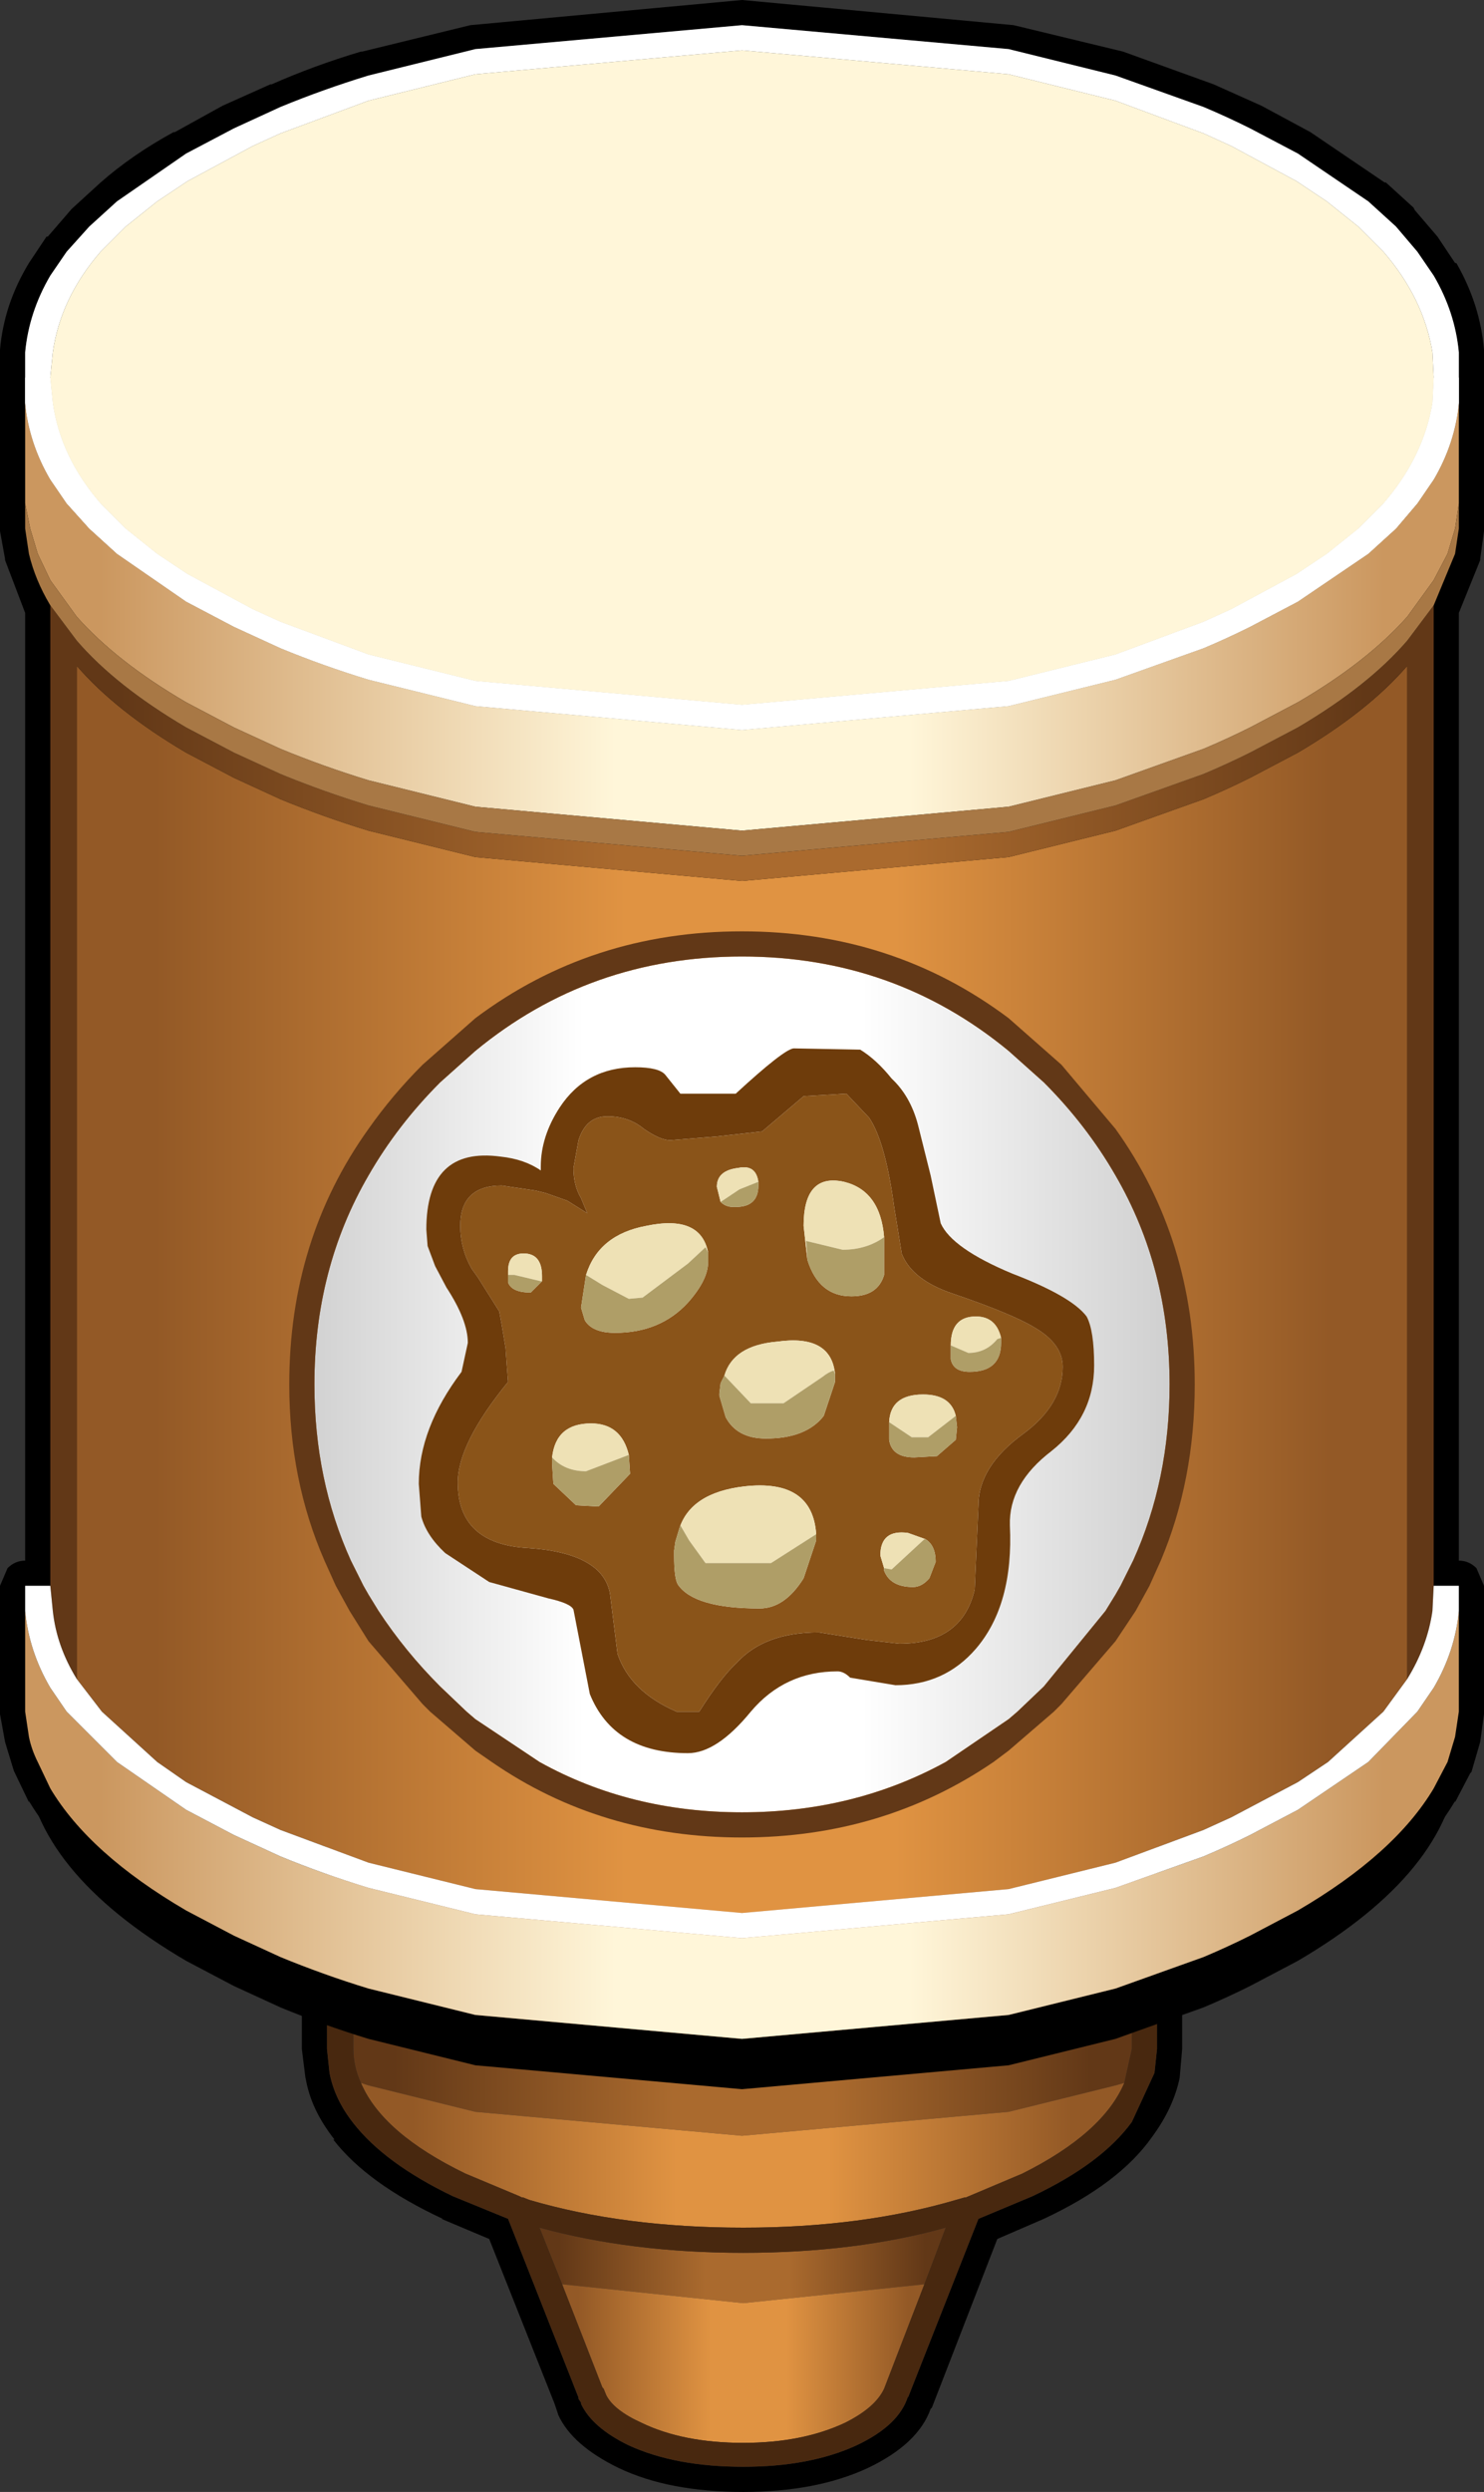 <?xml version="1.0" encoding="UTF-8" standalone="no"?>
<svg xmlns:xlink="http://www.w3.org/1999/xlink" height="99.0px" width="59.0px" xmlns="http://www.w3.org/2000/svg">
  <rect width="100%" height="100%" fill="#333333" stroke="none"/>
  <g transform="matrix(1.0, 0.0, 0.0, 1.0, 1.0, 15.0)">
    <use height="79.1" id="bg" transform="matrix(1.0, 0.0, 0.0, 1.0, -1.0, -15.0)" width="59.0" xlink:href="#sprite0"/>
    <use height="29.0" id="nozzle" transform="matrix(1.0, 0.0, 0.0, 1.0, 11.0, 55.0)" width="35.0" xlink:href="#sprite1"/>
    <use height="68.0" transform="matrix(1.0, 0.0, 0.0, 1.0, 0.0, 0.0)" width="57.0" xlink:href="#shape2"/>
    <use height="36.0" transform="matrix(1.0, 0.0, 0.0, 1.0, 10.5, 22.0)" width="36.0" xlink:href="#sprite2"/>
  </g>
  <defs>
    <g id="sprite0" transform="matrix(1.0, 0.0, 0.0, 1.0, 1.0, 15.0)">
      <use height="79.1" transform="matrix(1.0, 0.0, 0.0, 1.0, -1.0, -15.0)" width="59.0" xlink:href="#shape0"/>
    </g>
    <g id="shape0" transform="matrix(1.0, 0.0, 0.0, 1.0, 1.0, 15.0)">
      <path d="M58.0 6.0 L58.0 6.1 57.85 7.2 57.85 7.25 57.0 9.35 57.0 47.0 Q57.4 47.0 57.7 47.3 L58.0 48.0 58.0 53.0 58.0 53.1 57.85 54.2 57.5 55.4 57.45 55.45 56.85 56.6 56.85 56.55 Q55.2 59.35 51.1 61.8 L49.15 62.8 47.25 63.7 47.2 63.7 46.4 64.05 46.0 64.1 11.0 64.1 10.6 64.05 9.8 63.7 9.75 63.7 7.85 62.8 5.95 61.8 5.9 61.8 3.4 60.1 Q1.25 58.4 0.15 56.55 L0.15 56.6 -0.45 55.35 -0.8 54.2 -1.0 53.1 -1.0 53.0 -1.0 48.0 -0.7 47.3 Q-0.4 47.0 0.0 47.0 L0.0 9.35 -0.8 7.25 -0.8 7.2 -1.0 6.1 -1.0 6.0 -1.0 -1.0 -1.0 -1.1 Q-0.85 -2.9 0.15 -4.55 L0.85 -5.6 0.9 -5.6 1.85 -6.7 3.0 -7.75 Q4.25 -8.85 5.9 -9.75 L5.95 -9.75 7.85 -10.8 9.75 -11.65 9.8 -11.65 Q11.5 -12.4 13.35 -12.95 L13.4 -12.95 17.7 -14.0 28.5 -15.0 39.3 -14.0 43.65 -12.95 47.25 -11.65 49.15 -10.8 51.1 -9.75 54.05 -7.75 54.1 -7.75 55.2 -6.75 55.25 -6.65 56.15 -5.6 56.85 -4.55 56.9 -4.55 Q57.85 -2.9 58.0 -1.1 L58.0 -1.0 58.0 6.0 M0.0 1.0 Q0.15 2.6 1.0 4.05 L1.65 5.0 2.55 6.0 3.65 7.0 6.4 8.9 8.3 9.9 10.15 10.75 Q11.85 11.45 13.65 12.0 L17.9 13.05 28.5 14.0 39.1 13.05 43.35 12.0 46.85 10.75 Q47.8 10.35 48.7 9.9 L50.6 8.9 53.4 7.0 54.5 6.0 55.35 5.0 56.0 4.05 Q56.85 2.6 57.0 1.0 L57.0 -1.0 Q56.85 -2.6 56.0 -4.05 L55.35 -5.0 54.5 -6.0 53.4 -7.0 50.6 -8.9 48.7 -9.9 Q47.8 -10.35 46.85 -10.75 L43.35 -12.0 39.1 -13.05 28.5 -14.0 17.9 -13.05 13.65 -12.0 Q11.85 -11.45 10.15 -10.75 L8.3 -9.9 6.4 -8.9 3.65 -7.0 2.55 -6.0 1.65 -5.0 1.0 -4.05 Q0.15 -2.6 0.0 -1.0 L0.0 1.0" fill="#000000" fill-rule="evenodd" stroke="none"/>
      <path d="M0.0 1.0 L0.0 -1.0 Q0.15 -2.6 1.0 -4.05 L1.65 -5.0 2.55 -6.0 3.65 -7.0 6.4 -8.9 8.3 -9.9 10.15 -10.75 Q11.85 -11.45 13.65 -12.0 L17.9 -13.05 28.5 -14.0 39.1 -13.05 43.35 -12.0 46.85 -10.75 Q47.8 -10.35 48.7 -9.9 L50.6 -8.9 53.4 -7.0 54.5 -6.0 55.35 -5.0 56.0 -4.05 Q56.85 -2.6 57.0 -1.0 L57.0 1.0 Q56.85 2.6 56.0 4.05 L55.35 5.0 54.5 6.0 53.4 7.0 50.6 8.9 48.7 9.9 Q47.8 10.35 46.85 10.75 L43.35 12.0 39.1 13.05 28.5 14.0 17.9 13.05 13.65 12.0 Q11.85 11.45 10.15 10.75 L8.3 9.9 6.4 8.9 3.65 7.0 2.55 6.0 1.65 5.0 1.0 4.05 Q0.15 2.6 0.0 1.0 M1.0 0.0 L1.1 1.0 Q1.4 3.15 3.0 5.0 L4.0 6.0 5.25 7.0 6.45 7.8 9.05 9.2 10.15 9.7 13.65 11.0 17.9 12.05 28.5 13.0 39.1 12.05 43.35 11.0 46.85 9.7 47.95 9.2 50.55 7.8 51.75 7.0 53.0 6.0 54.0 5.0 Q55.6 3.15 55.95 1.0 L56.0 0.0 55.95 -1.0 Q55.6 -3.15 54.0 -5.0 L53.0 -6.0 51.75 -7.0 50.55 -7.8 47.95 -9.2 46.85 -9.7 43.35 -11.0 39.1 -12.05 28.5 -13.0 17.9 -12.05 13.65 -11.0 10.15 -9.7 9.05 -9.2 6.45 -7.8 5.25 -7.0 4.0 -6.0 3.0 -5.0 Q1.4 -3.15 1.1 -1.0 L1.0 0.0" fill="#ffffff" fill-rule="evenodd" stroke="none"/>
      <path d="M1.0 0.0 L1.1 -1.0 Q1.4 -3.15 3.0 -5.0 L4.0 -6.0 5.25 -7.0 6.45 -7.8 9.05 -9.2 10.15 -9.7 13.65 -11.0 17.9 -12.05 28.5 -13.0 39.1 -12.05 43.35 -11.0 46.85 -9.7 47.95 -9.2 50.55 -7.8 51.75 -7.0 53.0 -6.0 54.0 -5.0 Q55.6 -3.15 55.95 -1.0 L56.0 0.0 55.95 1.0 Q55.6 3.15 54.0 5.0 L53.0 6.0 51.75 7.0 50.55 7.8 47.95 9.2 46.85 9.7 43.35 11.0 39.1 12.05 28.5 13.0 17.9 12.05 13.65 11.0 10.15 9.7 9.05 9.2 6.45 7.8 5.25 7.0 4.0 6.0 3.0 5.0 Q1.4 3.15 1.1 1.0 L1.0 0.0" fill="#fff6d9" fill-rule="evenodd" stroke="none"/>
    </g>
    <g id="sprite1" transform="matrix(1.0, 0.0, 0.0, 1.0, 0.0, 0.0)">
      <use height="29.0" transform="matrix(1.0, 0.0, 0.0, 1.0, 0.0, 0.0)" width="35.0" xlink:href="#shape1"/>
    </g>
    <g id="shape1" transform="matrix(1.0, 0.0, 0.0, 1.0, 0.0, 0.0)">
      <path d="M34.0 0.0 L35.0 0.0 35.0 11.4 34.9 12.55 Q34.65 13.75 33.8 14.9 32.5 16.75 29.5 18.15 L27.65 18.95 25.05 25.65 25.0 25.7 Q24.5 27.1 22.5 28.05 20.45 29.0 17.55 29.0 14.6 29.0 12.6 28.05 10.75 27.15 10.2 25.95 L10.15 25.8 10.05 25.5 7.45 18.95 5.55 18.15 5.6 18.15 Q2.6 16.75 1.25 15.0 L1.3 15.0 Q0.35 13.8 0.15 12.55 L0.15 12.6 0.0 11.4 0.0 0.0 1.0 0.0 1.0 11.4 1.1 12.35 Q1.3 13.4 2.05 14.35 3.3 15.95 6.0 17.25 L8.2 18.15 11.0 25.25 11.0 25.3 11.1 25.45 11.1 25.5 Q11.55 26.45 13.0 27.15 14.85 28.0 17.55 28.0 20.2 28.0 22.05 27.15 23.75 26.35 24.1 25.2 L24.1 25.25 26.9 18.15 29.05 17.25 Q31.8 15.95 33.0 14.3 L33.9 12.35 34.0 11.4 34.0 0.0" fill="#000000" fill-rule="evenodd" stroke="none"/>
      <path d="M2.05 0.0 L33.0 0.0 33.0 11.4 32.7 12.75 32.35 12.85 28.1 13.9 17.5 14.85 6.9 13.9 2.65 12.85 2.35 12.75 Q2.05 12.1 2.05 11.4 L2.05 0.0" fill="url(#gradient0)" fill-rule="evenodd" stroke="none"/>
      <path d="M10.35 20.75 L9.45 18.5 Q13.1 19.5 17.55 19.5 22.0 19.5 25.6 18.5 L24.75 20.75 17.55 21.5 10.35 20.75" fill="url(#gradient1)" fill-rule="evenodd" stroke="none"/>
      <path d="M32.7 12.75 Q31.85 14.75 28.65 16.35 L26.4 17.3 26.35 17.3 26.0 17.4 Q22.25 18.5 17.55 18.5 12.8 18.5 9.05 17.4 L8.8 17.3 8.75 17.3 8.65 17.25 6.5 16.35 Q3.2 14.75 2.35 12.75 L2.65 12.85 6.9 13.9 17.5 14.85 28.1 13.9 32.35 12.85 32.7 12.75" fill="url(#gradient2)" fill-rule="evenodd" stroke="none"/>
      <path d="M24.75 20.75 L23.15 24.9 Q22.8 25.65 21.6 26.25 19.9 27.05 17.55 27.05 15.15 27.05 13.5 26.25 12.4 25.75 12.1 25.15 L12.0 24.9 11.95 24.85 10.35 20.75 17.55 21.5 24.75 20.75" fill="url(#gradient3)" fill-rule="evenodd" stroke="none"/>
      <path d="M34.0 0.0 L34.0 11.4 33.9 12.35 33.0 14.3 Q31.8 15.95 29.05 17.25 L26.9 18.15 24.1 25.25 24.1 25.2 Q23.75 26.35 22.05 27.15 20.2 28.0 17.55 28.0 14.85 28.0 13.0 27.15 11.55 26.45 11.1 25.5 L11.1 25.45 11.0 25.3 11.0 25.25 8.2 18.15 6.0 17.25 Q3.3 15.95 2.05 14.35 1.3 13.4 1.1 12.35 L1.0 11.4 1.0 0.0 2.05 0.0 2.05 11.4 Q2.05 12.1 2.35 12.75 3.2 14.75 6.5 16.35 L8.65 17.25 8.75 17.3 8.8 17.3 9.05 17.4 Q12.8 18.5 17.55 18.5 22.25 18.5 26.0 17.4 L26.35 17.3 26.4 17.3 28.65 16.35 Q31.85 14.75 32.7 12.75 L33.0 11.4 33.0 0.0 34.0 0.0 M24.75 20.75 L25.6 18.5 Q22.0 19.5 17.55 19.5 13.1 19.5 9.45 18.5 L10.35 20.75 11.95 24.85 12.0 24.9 12.1 25.15 Q12.4 25.75 13.5 26.25 15.15 27.05 17.55 27.05 19.9 27.05 21.6 26.25 22.8 25.65 23.15 24.9 L24.75 20.75" fill="#48280f" fill-rule="evenodd" stroke="none"/>
    </g>
    <linearGradient gradientTransform="matrix(0.019, 0.0, 0.0, 0.009, 17.5, 7.4)" gradientUnits="userSpaceOnUse" id="gradient0" spreadMethod="pad" x1="-819.2" x2="819.2">
      <stop offset="0.055" stop-color="#623817"/>
      <stop offset="0.412" stop-color="#aa6a2e"/>
      <stop offset="0.616" stop-color="#aa6a2e"/>
      <stop offset="0.945" stop-color="#623817"/>
    </linearGradient>
    <linearGradient gradientTransform="matrix(0.01, 0.0, 0.0, 0.002, 17.5, 20.0)" gradientUnits="userSpaceOnUse" id="gradient1" spreadMethod="pad" x1="-819.2" x2="819.2">
      <stop offset="0.055" stop-color="#623817"/>
      <stop offset="0.412" stop-color="#aa6a2e"/>
      <stop offset="0.616" stop-color="#aa6a2e"/>
      <stop offset="0.945" stop-color="#623817"/>
    </linearGradient>
    <linearGradient gradientTransform="matrix(0.018, 0.0, 0.0, 0.004, 17.5, 15.6)" gradientUnits="userSpaceOnUse" id="gradient2" spreadMethod="pad" x1="-819.2" x2="819.2">
      <stop offset="0.055" stop-color="#935926"/>
      <stop offset="0.412" stop-color="#e09342"/>
      <stop offset="0.616" stop-color="#e09342"/>
      <stop offset="0.945" stop-color="#935926"/>
    </linearGradient>
    <linearGradient gradientTransform="matrix(0.009, 0.0, 0.0, 0.004, 17.55, 23.9)" gradientUnits="userSpaceOnUse" id="gradient3" spreadMethod="pad" x1="-819.2" x2="819.2">
      <stop offset="0.055" stop-color="#935926"/>
      <stop offset="0.412" stop-color="#e09342"/>
      <stop offset="0.616" stop-color="#e09342"/>
      <stop offset="0.945" stop-color="#935926"/>
    </linearGradient>
    <g id="shape2" transform="matrix(1.0, 0.0, 0.0, 1.0, 0.0, 0.0)">
      <path d="M57.0 53.0 L57.0 55.0 Q56.65 59.35 50.6 62.9 L48.7 63.9 Q47.8 64.35 46.85 64.75 L43.35 66.0 39.1 67.05 28.5 68.0 17.9 67.05 13.65 66.0 Q11.85 65.45 10.15 64.75 L8.3 63.9 6.4 62.9 Q0.35 59.35 0.0 55.0 L0.0 53.0 0.15 54.0 Q0.25 54.5 0.5 55.0 L1.0 56.05 Q2.55 58.65 6.4 60.9 L8.3 61.9 10.15 62.75 Q11.85 63.45 13.65 64.0 L17.9 65.05 28.5 66.0 39.1 65.05 43.35 64.0 46.85 62.75 Q47.8 62.35 48.7 61.9 L50.6 60.9 Q54.45 58.65 56.0 56.05 L56.55 55.0 56.85 54.0 57.0 53.0" fill="#000000" fill-rule="evenodd" stroke="none"/>
      <path d="M2.05 51.7 L2.05 11.45 Q3.6 13.25 6.4 14.9 L8.3 15.9 10.15 16.75 Q11.85 17.45 13.65 18.0 L17.9 19.05 28.5 20.0 39.1 19.05 43.35 18.0 46.85 16.75 Q47.8 16.35 48.7 15.9 L50.6 14.9 Q53.4 13.25 54.95 11.45 L54.95 51.7 54.0 53.0 51.8 55.0 50.6 55.8 47.95 57.2 46.85 57.7 43.35 59.0 39.1 60.05 28.5 61.0 17.9 60.05 13.65 59.0 10.15 57.7 9.05 57.2 6.4 55.8 5.25 55.0 3.05 53.0 2.05 51.7" fill="url(#gradient4)" fill-rule="evenodd" stroke="none"/>
      <path d="M1.0 9.05 L2.05 10.45 Q3.6 12.25 6.4 13.9 L8.3 14.9 10.15 15.75 Q11.85 16.45 13.65 17.0 L17.9 18.05 28.5 19.0 39.1 18.05 43.35 17.0 46.85 15.75 Q47.8 15.35 48.7 14.9 L50.6 13.9 Q53.4 12.25 54.95 10.45 L56.0 9.05 56.0 48.0 55.95 49.0 Q55.75 50.4 54.95 51.7 L54.95 11.45 Q53.4 13.25 50.6 14.9 L48.7 15.9 Q47.8 16.35 46.85 16.75 L43.35 18.0 39.1 19.05 28.5 20.0 17.9 19.05 13.65 18.0 Q11.85 17.45 10.15 16.75 L8.3 15.9 6.4 14.9 Q3.6 13.25 2.05 11.45 L2.05 51.7 Q1.25 50.4 1.1 49.0 L1.0 48.0 1.0 9.05" fill="url(#gradient5)" fill-rule="evenodd" stroke="none"/>
      <path d="M57.0 5.0 L56.85 6.0 56.55 7.0 56.0 8.05 54.95 9.5 Q53.35 11.3 50.6 12.9 L48.7 13.9 Q47.8 14.35 46.85 14.75 L43.35 16.0 39.1 17.05 28.5 18.0 17.9 17.05 13.65 16.0 Q11.85 15.45 10.15 14.75 L8.3 13.9 6.4 12.9 Q3.65 11.3 2.05 9.5 L1.0 8.05 0.5 7.0 0.2 6.0 0.0 5.0 0.0 1.0 Q0.15 2.6 1.0 4.05 L1.65 5.0 2.55 6.0 3.65 7.0 6.4 8.9 8.3 9.9 10.15 10.75 Q11.85 11.45 13.65 12.0 L17.9 13.05 28.5 14.0 39.1 13.05 43.35 12.0 46.85 10.75 Q47.8 10.35 48.7 9.9 L50.6 8.9 53.4 7.0 54.5 6.0 55.35 5.0 56.0 4.05 Q56.85 2.6 57.0 1.0 L57.0 5.0" fill="url(#gradient6)" fill-rule="evenodd" stroke="none"/>
      <path d="M57.0 49.0 L57.0 53.0 56.85 54.0 56.55 55.0 56.0 56.05 Q54.45 58.65 50.6 60.9 L48.7 61.9 Q47.8 62.35 46.85 62.75 L43.35 64.0 39.1 65.05 28.5 66.0 17.9 65.05 13.65 64.0 Q11.85 63.45 10.15 62.75 L8.3 61.9 6.4 60.9 Q2.55 58.65 1.0 56.05 L0.5 55.0 Q0.25 54.5 0.15 54.0 L0.0 53.0 0.0 49.0 Q0.15 50.6 1.0 52.05 L1.65 53.0 3.65 55.0 6.4 56.9 8.3 57.9 10.15 58.75 Q11.85 59.45 13.65 60.0 L17.9 61.05 28.5 62.0 39.1 61.05 43.35 60.0 46.85 58.75 Q47.8 58.35 48.7 57.9 L50.6 56.9 53.4 55.0 55.35 53.0 56.0 52.05 Q56.85 50.6 57.0 49.0" fill="url(#gradient7)" fill-rule="evenodd" stroke="none"/>
      <path d="M56.0 48.0 L57.0 48.0 57.0 49.0 Q56.85 50.6 56.0 52.05 L55.35 53.0 53.4 55.0 50.6 56.9 48.7 57.9 Q47.8 58.35 46.85 58.75 L43.35 60.0 39.1 61.05 28.5 62.0 17.9 61.05 13.65 60.0 Q11.85 59.45 10.15 58.75 L8.3 57.9 6.4 56.9 3.65 55.0 1.65 53.0 1.0 52.05 Q0.15 50.6 0.0 49.0 L0.0 48.0 1.0 48.0 1.1 49.0 Q1.25 50.4 2.05 51.7 L3.05 53.0 5.25 55.0 6.4 55.8 9.05 57.2 10.15 57.7 13.65 59.0 17.9 60.05 28.5 61.0 39.1 60.05 43.35 59.0 46.85 57.7 47.95 57.2 50.6 55.8 51.8 55.0 54.0 53.0 54.95 51.7 Q55.75 50.4 55.95 49.0 L56.0 48.0 M1.0 0.0 L1.1 1.0 Q1.4 3.15 3.0 5.0 L4.0 6.0 5.25 7.0 6.45 7.8 9.05 9.2 10.15 9.7 13.65 11.0 17.9 12.05 28.5 13.0 39.1 12.05 43.35 11.0 46.85 9.7 47.95 9.2 50.55 7.8 51.75 7.0 53.0 6.0 54.0 5.0 Q55.6 3.15 55.95 1.0 L56.0 0.0 57.0 0.0 57.0 1.0 Q56.85 2.6 56.0 4.05 L55.35 5.0 54.5 6.0 53.4 7.0 50.6 8.9 48.7 9.9 Q47.8 10.35 46.85 10.75 L43.35 12.0 39.1 13.05 28.5 14.0 17.9 13.05 13.65 12.0 Q11.85 11.45 10.15 10.75 L8.3 9.9 6.4 8.9 3.65 7.0 2.55 6.0 1.65 5.0 1.0 4.05 Q0.15 2.6 0.0 1.0 L0.0 0.0 1.0 0.0" fill="#ffffff" fill-rule="evenodd" stroke="none"/>
      <path d="M56.0 0.0 L55.95 1.0 Q55.6 3.15 54.0 5.0 L53.0 6.0 51.75 7.0 50.55 7.8 47.95 9.2 46.85 9.7 43.35 11.0 39.1 12.05 28.5 13.0 17.9 12.05 13.65 11.0 10.15 9.7 9.05 9.2 6.45 7.8 5.25 7.0 4.0 6.0 3.0 5.0 Q1.4 3.15 1.1 1.0 L1.0 0.0 56.0 0.0" fill="#fff6d9" fill-rule="evenodd" stroke="none"/>
      <path d="M57.0 5.0 L57.0 6.0 56.85 7.0 56.0 9.05 54.95 10.45 Q53.4 12.25 50.6 13.9 L48.7 14.9 Q47.8 15.35 46.85 15.75 L43.35 17.0 39.1 18.05 28.5 19.0 17.9 18.05 13.65 17.0 Q11.85 16.45 10.15 15.75 L8.3 14.9 6.4 13.9 Q3.6 12.25 2.05 10.45 L1.0 9.05 Q0.4 8.05 0.15 7.0 L0.0 6.0 0.0 5.0 0.2 6.0 0.5 7.0 1.0 8.05 2.05 9.5 Q3.65 11.3 6.4 12.9 L8.3 13.9 10.15 14.75 Q11.85 15.45 13.65 16.0 L17.9 17.05 28.5 18.0 39.1 17.05 43.35 16.0 46.85 14.75 Q47.8 14.35 48.7 13.9 L50.6 12.9 Q53.35 11.3 54.95 9.5 L56.0 8.05 56.55 7.0 56.85 6.0 57.0 5.0" fill="#a87845" fill-rule="evenodd" stroke="none"/>
    </g>
    <linearGradient gradientTransform="matrix(0.032, 0.0, 0.0, 0.03, 28.5, 36.2)" gradientUnits="userSpaceOnUse" id="gradient4" spreadMethod="pad" x1="-819.2" x2="819.2">
      <stop offset="0.055" stop-color="#935926"/>
      <stop offset="0.412" stop-color="#e09342"/>
      <stop offset="0.616" stop-color="#e09342"/>
      <stop offset="0.945" stop-color="#935926"/>
    </linearGradient>
    <linearGradient gradientTransform="matrix(0.034, 0.0, 0.0, 0.026, 28.5, 30.35)" gradientUnits="userSpaceOnUse" id="gradient5" spreadMethod="pad" x1="-819.2" x2="819.2">
      <stop offset="0.055" stop-color="#623817"/>
      <stop offset="0.412" stop-color="#aa6a2e"/>
      <stop offset="0.616" stop-color="#aa6a2e"/>
      <stop offset="0.945" stop-color="#623817"/>
    </linearGradient>
    <linearGradient gradientTransform="matrix(0.035, 0.0, 0.0, 0.01, 28.5, 9.5)" gradientUnits="userSpaceOnUse" id="gradient6" spreadMethod="pad" x1="-819.2" x2="819.2">
      <stop offset="0.055" stop-color="#cb975f"/>
      <stop offset="0.412" stop-color="#fff6d9"/>
      <stop offset="0.616" stop-color="#fff6d9"/>
      <stop offset="0.945" stop-color="#cb975f"/>
    </linearGradient>
    <linearGradient gradientTransform="matrix(0.035, 0.0, 0.0, 0.01, 28.5, 57.5)" gradientUnits="userSpaceOnUse" id="gradient7" spreadMethod="pad" x1="-819.2" x2="819.2">
      <stop offset="0.055" stop-color="#cb975f"/>
      <stop offset="0.412" stop-color="#fff6d9"/>
      <stop offset="0.616" stop-color="#fff6d9"/>
      <stop offset="0.945" stop-color="#cb975f"/>
    </linearGradient>
    <g id="sprite2" transform="matrix(1.0, 0.0, 0.0, 1.0, 0.0, 0.0)">
      <use height="36.0" transform="matrix(1.0, 0.0, 0.0, 1.0, 0.0, 0.0)" width="36.0" xlink:href="#shape3"/>
    </g>
    <g id="shape3" transform="matrix(1.0, 0.0, 0.0, 1.0, 0.0, 0.0)">
      <path d="M18.0 1.0 Q24.05 1.0 28.6 4.75 L30.0 6.0 Q31.7 7.7 32.85 9.7 35.0 13.4 35.0 18.0 35.0 21.8 33.55 25.0 L33.05 26.0 32.85 26.35 32.45 27.0 30.0 30.0 28.95 31.0 28.6 31.3 26.1 33.0 Q22.45 35.0 18.0 35.0 13.55 35.0 9.95 33.0 L7.4 31.3 7.05 31.0 6.0 30.0 Q4.6 28.6 3.55 27.0 L3.15 26.35 2.95 26.0 2.45 25.0 Q1.0 21.8 1.0 18.0 1.0 13.4 3.15 9.7 4.3 7.7 6.0 6.0 L7.4 4.75 Q11.95 1.0 18.0 1.0" fill="url(#gradient8)" fill-rule="evenodd" stroke="none"/>
      <path d="M18.0 36.0 Q12.4 36.0 8.05 33.0 L7.4 32.55 5.6 31.0 5.3 30.7 3.15 28.2 2.4 27.0 1.85 26.0 1.4 25.0 Q0.0 21.8 0.0 18.0 0.0 12.25 3.15 7.85 4.1 6.5 5.3 5.3 L7.4 3.45 Q12.0 0.0 18.0 0.0 24.0 0.0 28.6 3.45 L30.7 5.3 32.85 7.85 Q36.0 12.25 36.0 18.0 36.0 21.8 34.65 25.0 L34.2 26.0 33.65 27.0 32.85 28.2 30.7 30.7 30.4 31.0 28.6 32.55 28.0 33.0 Q23.6 36.0 18.0 36.0 M18.0 1.0 Q11.95 1.0 7.4 4.75 L6.0 6.0 Q4.3 7.7 3.15 9.7 1.0 13.4 1.0 18.0 1.0 21.8 2.45 25.0 L2.95 26.0 3.15 26.35 3.55 27.0 Q4.6 28.6 6.0 30.0 L7.05 31.0 7.4 31.3 9.95 33.0 Q13.55 35.0 18.0 35.0 22.45 35.0 26.1 33.0 L28.6 31.3 28.95 31.0 30.0 30.0 32.45 27.0 32.85 26.35 33.05 26.0 33.55 25.0 Q35.0 21.8 35.0 18.0 35.0 13.4 32.85 9.7 31.7 7.7 30.0 6.0 L28.6 4.75 Q24.05 1.0 18.0 1.0" fill="#623817" fill-rule="evenodd" stroke="none"/>
      <path d="M32.0 17.25 Q32.0 19.3 30.3 20.65 28.6 21.95 28.65 23.6 28.8 26.75 27.3 28.5 26.05 29.95 24.1 29.95 L22.3 29.65 Q22.05 29.4 21.8 29.4 19.7 29.4 18.35 31.0 17.0 32.65 15.85 32.65 12.9 32.65 11.95 30.3 L11.3 26.95 Q11.2 26.7 10.3 26.5 L7.95 25.85 6.2 24.7 Q5.45 24.0 5.25 23.25 L5.15 21.95 Q5.15 19.75 6.85 17.5 L7.1 16.35 Q7.1 15.45 6.25 14.15 L5.8 13.3 5.5 12.5 5.45 11.85 Q5.45 8.55 8.4 8.95 9.35 9.05 10.0 9.5 L10.0 9.35 Q10.0 8.15 10.75 7.0 11.8 5.4 13.75 5.4 14.7 5.4 14.95 5.7 L15.55 6.45 17.75 6.45 Q19.65 4.7 20.05 4.65 L22.7 4.7 Q23.35 5.1 23.95 5.85 24.7 6.55 25.0 7.7 L25.5 9.7 25.9 11.6 Q26.35 12.6 28.75 13.6 31.1 14.5 31.7 15.3 32.0 15.85 32.0 17.25 M15.15 8.3 Q14.75 8.3 14.1 7.85 13.5 7.35 12.65 7.35 11.8 7.35 11.5 8.3 L11.3 9.4 Q11.3 10.1 11.6 10.6 L11.85 11.2 11.05 10.7 10.2 10.4 9.8 10.3 8.45 10.1 Q6.8 10.1 6.8 11.7 6.8 12.6 7.25 13.4 L7.5 13.75 8.35 15.1 8.45 15.65 8.6 16.55 8.65 17.25 8.7 17.9 Q6.7 20.35 6.7 21.9 6.7 24.35 9.5 24.5 12.45 24.7 12.75 26.3 L13.05 28.7 Q13.55 30.2 15.4 31.0 L16.3 31.0 Q17.15 29.65 17.8 29.05 18.9 27.85 21.05 27.85 L22.95 28.15 24.25 28.3 Q26.75 28.3 27.25 26.15 L27.4 22.8 Q27.4 21.25 29.2 19.95 30.75 18.8 30.75 17.3 30.75 16.4 29.65 15.75 28.75 15.2 26.4 14.4 24.75 13.85 24.35 12.8 L24.05 10.95 Q23.7 8.35 23.05 7.4 L22.15 6.45 20.45 6.55 18.8 7.95 17.0 8.15 15.15 8.3" fill="#6e3c0b" fill-rule="evenodd" stroke="none"/>
      <path d="M15.15 8.3 L17.0 8.15 18.8 7.95 20.45 6.55 22.15 6.45 23.05 7.4 Q23.7 8.35 24.05 10.95 L24.35 12.8 Q24.75 13.85 26.4 14.4 28.75 15.2 29.65 15.75 30.75 16.4 30.75 17.3 30.75 18.8 29.2 19.95 27.4 21.25 27.4 22.8 L27.25 26.15 Q26.75 28.3 24.25 28.3 L22.95 28.15 21.05 27.85 Q18.9 27.85 17.8 29.05 17.15 29.65 16.3 31.0 L15.4 31.0 Q13.55 30.2 13.05 28.7 L12.75 26.3 Q12.45 24.7 9.5 24.5 6.7 24.35 6.7 21.9 6.7 20.35 8.7 17.9 L8.65 17.25 8.6 16.55 8.45 15.65 8.35 15.1 7.5 13.75 7.25 13.4 Q6.8 12.6 6.8 11.7 6.8 10.1 8.45 10.1 L9.8 10.3 10.2 10.4 11.05 10.7 11.85 11.2 11.6 10.6 Q11.3 10.1 11.3 9.4 L11.5 8.3 Q11.8 7.35 12.65 7.35 13.5 7.35 14.1 7.85 14.75 8.3 15.15 8.3 M23.65 12.15 Q23.5 10.3 22.05 9.95 20.45 9.6 20.45 11.7 L20.6 13.05 Q21.05 14.5 22.35 14.5 23.4 14.5 23.65 13.65 L23.65 12.55 23.65 12.15 M26.3 16.45 L26.3 17.0 Q26.4 17.5 27.05 17.5 28.3 17.5 28.3 16.35 L28.3 16.3 28.3 16.1 28.3 16.15 Q28.1 15.3 27.3 15.3 26.3 15.3 26.3 16.45 M21.7 17.6 Q21.55 16.0 19.4 16.3 17.65 16.45 17.3 17.65 L17.15 17.95 17.1 18.35 17.1 18.45 17.35 19.3 Q17.8 20.15 18.95 20.15 20.55 20.15 21.25 19.25 L21.7 17.9 21.7 17.75 21.7 17.6 M23.85 19.5 L23.85 20.2 Q23.95 20.9 24.85 20.9 L25.75 20.85 26.5 20.2 26.55 19.7 26.5 19.25 Q26.3 18.4 25.2 18.4 23.9 18.4 23.85 19.5 M15.5 23.75 L15.35 24.25 15.3 24.6 15.3 24.65 15.3 24.8 Q15.3 25.7 15.45 25.95 16.1 26.9 18.7 26.9 19.7 26.9 20.45 25.7 L20.95 24.2 20.95 23.95 Q20.8 21.75 18.1 22.05 15.95 22.3 15.5 23.75 M25.3 24.15 L24.6 23.9 Q23.5 23.75 23.5 24.8 L23.65 25.3 23.65 25.4 Q23.9 26.05 24.8 26.05 25.15 26.05 25.45 25.7 L25.7 25.05 Q25.7 24.4 25.3 24.15 M17.15 10.75 Q17.35 10.95 17.65 10.95 L17.75 10.95 Q18.65 10.95 18.65 10.1 L18.65 9.95 Q18.55 9.25 17.85 9.4 17.0 9.5 17.0 10.15 L17.1 10.55 17.15 10.75 M10.05 13.9 L10.05 13.7 Q10.05 12.85 9.4 12.8 8.7 12.75 8.7 13.5 L8.7 13.65 8.7 13.95 Q8.85 14.35 9.6 14.35 L10.05 13.9 M16.65 12.75 Q16.35 11.25 14.2 11.7 12.3 12.05 11.8 13.65 L11.6 14.95 11.75 15.45 Q12.05 15.95 12.95 15.95 14.75 15.95 15.85 14.75 16.65 13.85 16.65 13.15 L16.65 12.75 M10.45 20.9 L10.45 21.15 10.5 21.95 11.4 22.8 12.3 22.85 13.55 21.55 13.5 20.8 Q13.2 19.55 12.0 19.55 10.6 19.55 10.45 20.9" fill="#8a5419" fill-rule="evenodd" stroke="none"/>
      <path d="M20.6 13.05 L20.45 11.7 Q20.45 9.6 22.05 9.95 23.5 10.3 23.65 12.15 22.95 12.65 22.0 12.65 L20.55 12.3 20.6 13.05 M26.3 16.45 Q26.3 15.3 27.3 15.3 28.1 15.3 28.3 16.15 L28.15 16.2 Q27.7 16.75 27.0 16.75 L26.3 16.45 M21.7 17.6 L21.65 17.45 Q21.45 17.5 21.2 17.7 L19.65 18.75 18.35 18.75 17.35 17.7 17.3 17.65 Q17.65 16.45 19.4 16.3 21.55 16.0 21.7 17.6 M23.85 19.5 Q23.9 18.4 25.2 18.4 26.3 18.4 26.5 19.25 L25.4 20.1 24.75 20.1 23.85 19.5 M15.5 23.75 Q15.95 22.3 18.1 22.05 20.8 21.75 20.95 23.95 L19.15 25.1 16.55 25.1 15.9 24.2 15.55 23.6 15.5 23.75 M23.65 25.3 L23.5 24.8 Q23.5 23.75 24.6 23.9 L25.3 24.15 25.25 24.15 23.95 25.35 23.65 25.3 M17.15 10.75 L17.1 10.55 17.0 10.15 Q17.0 9.5 17.85 9.4 18.55 9.25 18.65 9.95 L17.9 10.25 17.15 10.75 M10.05 13.9 L10.0 13.9 8.95 13.65 8.7 13.65 8.7 13.5 Q8.7 12.75 9.4 12.8 10.05 12.85 10.05 13.7 L10.05 13.9 M16.65 12.75 L16.55 12.55 15.85 13.2 14.05 14.55 13.5 14.6 12.45 14.05 11.8 13.65 Q12.3 12.05 14.2 11.7 16.35 11.25 16.65 12.75 M10.45 20.9 Q10.6 19.55 12.0 19.55 13.2 19.55 13.5 20.8 L11.8 21.45 Q10.95 21.45 10.45 20.9" fill="#eee1b5" fill-rule="evenodd" stroke="none"/>
      <path d="M23.65 12.15 L23.65 12.55 23.65 13.65 Q23.4 14.5 22.35 14.5 21.05 14.5 20.6 13.05 L20.55 12.3 22.0 12.65 Q22.95 12.65 23.65 12.15 M28.3 16.15 L28.3 16.1 28.3 16.3 28.3 16.35 Q28.3 17.5 27.05 17.5 26.4 17.5 26.3 17.0 L26.3 16.45 27.0 16.75 Q27.7 16.75 28.15 16.2 L28.3 16.15 M17.3 17.65 L17.35 17.7 18.35 18.75 19.65 18.75 21.2 17.7 Q21.45 17.5 21.65 17.45 L21.7 17.6 21.7 17.75 21.7 17.9 21.25 19.25 Q20.55 20.15 18.95 20.15 17.8 20.15 17.35 19.3 L17.1 18.45 17.1 18.35 17.15 17.95 17.3 17.65 M26.5 19.25 L26.55 19.7 26.5 20.2 25.75 20.85 24.85 20.9 Q23.95 20.9 23.85 20.2 L23.85 19.5 24.75 20.1 25.4 20.1 26.5 19.25 M20.95 23.95 L20.95 24.2 20.45 25.7 Q19.7 26.9 18.7 26.9 16.1 26.9 15.45 25.95 15.3 25.7 15.3 24.8 L15.3 24.65 15.3 24.6 15.35 24.25 15.5 23.75 15.55 23.6 15.9 24.2 16.55 25.1 19.15 25.1 20.95 23.95 M25.3 24.15 Q25.7 24.4 25.7 25.05 L25.45 25.7 Q25.15 26.05 24.8 26.05 23.9 26.05 23.65 25.4 L23.65 25.3 23.95 25.35 25.25 24.15 25.3 24.15 M18.65 9.95 L18.65 10.1 Q18.65 10.95 17.75 10.95 L17.65 10.95 Q17.35 10.95 17.15 10.75 L17.9 10.25 18.65 9.95 M8.7 13.65 L8.95 13.65 10.0 13.9 10.05 13.9 9.6 14.35 Q8.85 14.35 8.7 13.95 L8.7 13.65 M11.8 13.65 L12.45 14.05 13.5 14.6 14.05 14.55 15.85 13.2 16.55 12.55 16.65 12.75 16.65 13.15 Q16.65 13.85 15.85 14.75 14.75 15.95 12.95 15.95 12.05 15.95 11.75 15.45 L11.6 14.95 11.8 13.65 M13.5 20.8 L13.55 21.55 12.3 22.85 11.4 22.8 10.5 21.95 10.45 21.15 10.45 20.9 Q10.95 21.45 11.8 21.45 L13.5 20.8" fill="#af9e67" fill-rule="evenodd" stroke="none"/>
    </g>
    <linearGradient gradientTransform="matrix(-0.033, 0.0, 0.0, 0.03, 18.0, 14.35)" gradientUnits="userSpaceOnUse" id="gradient8" spreadMethod="pad" x1="-819.2" x2="819.2">
      <stop offset="0.055" stop-color="#b4b4b4"/>
      <stop offset="0.412" stop-color="#ffffff"/>
      <stop offset="0.616" stop-color="#ffffff"/>
      <stop offset="0.945" stop-color="#b4b4b4"/>
    </linearGradient>
  </defs>
</svg>
